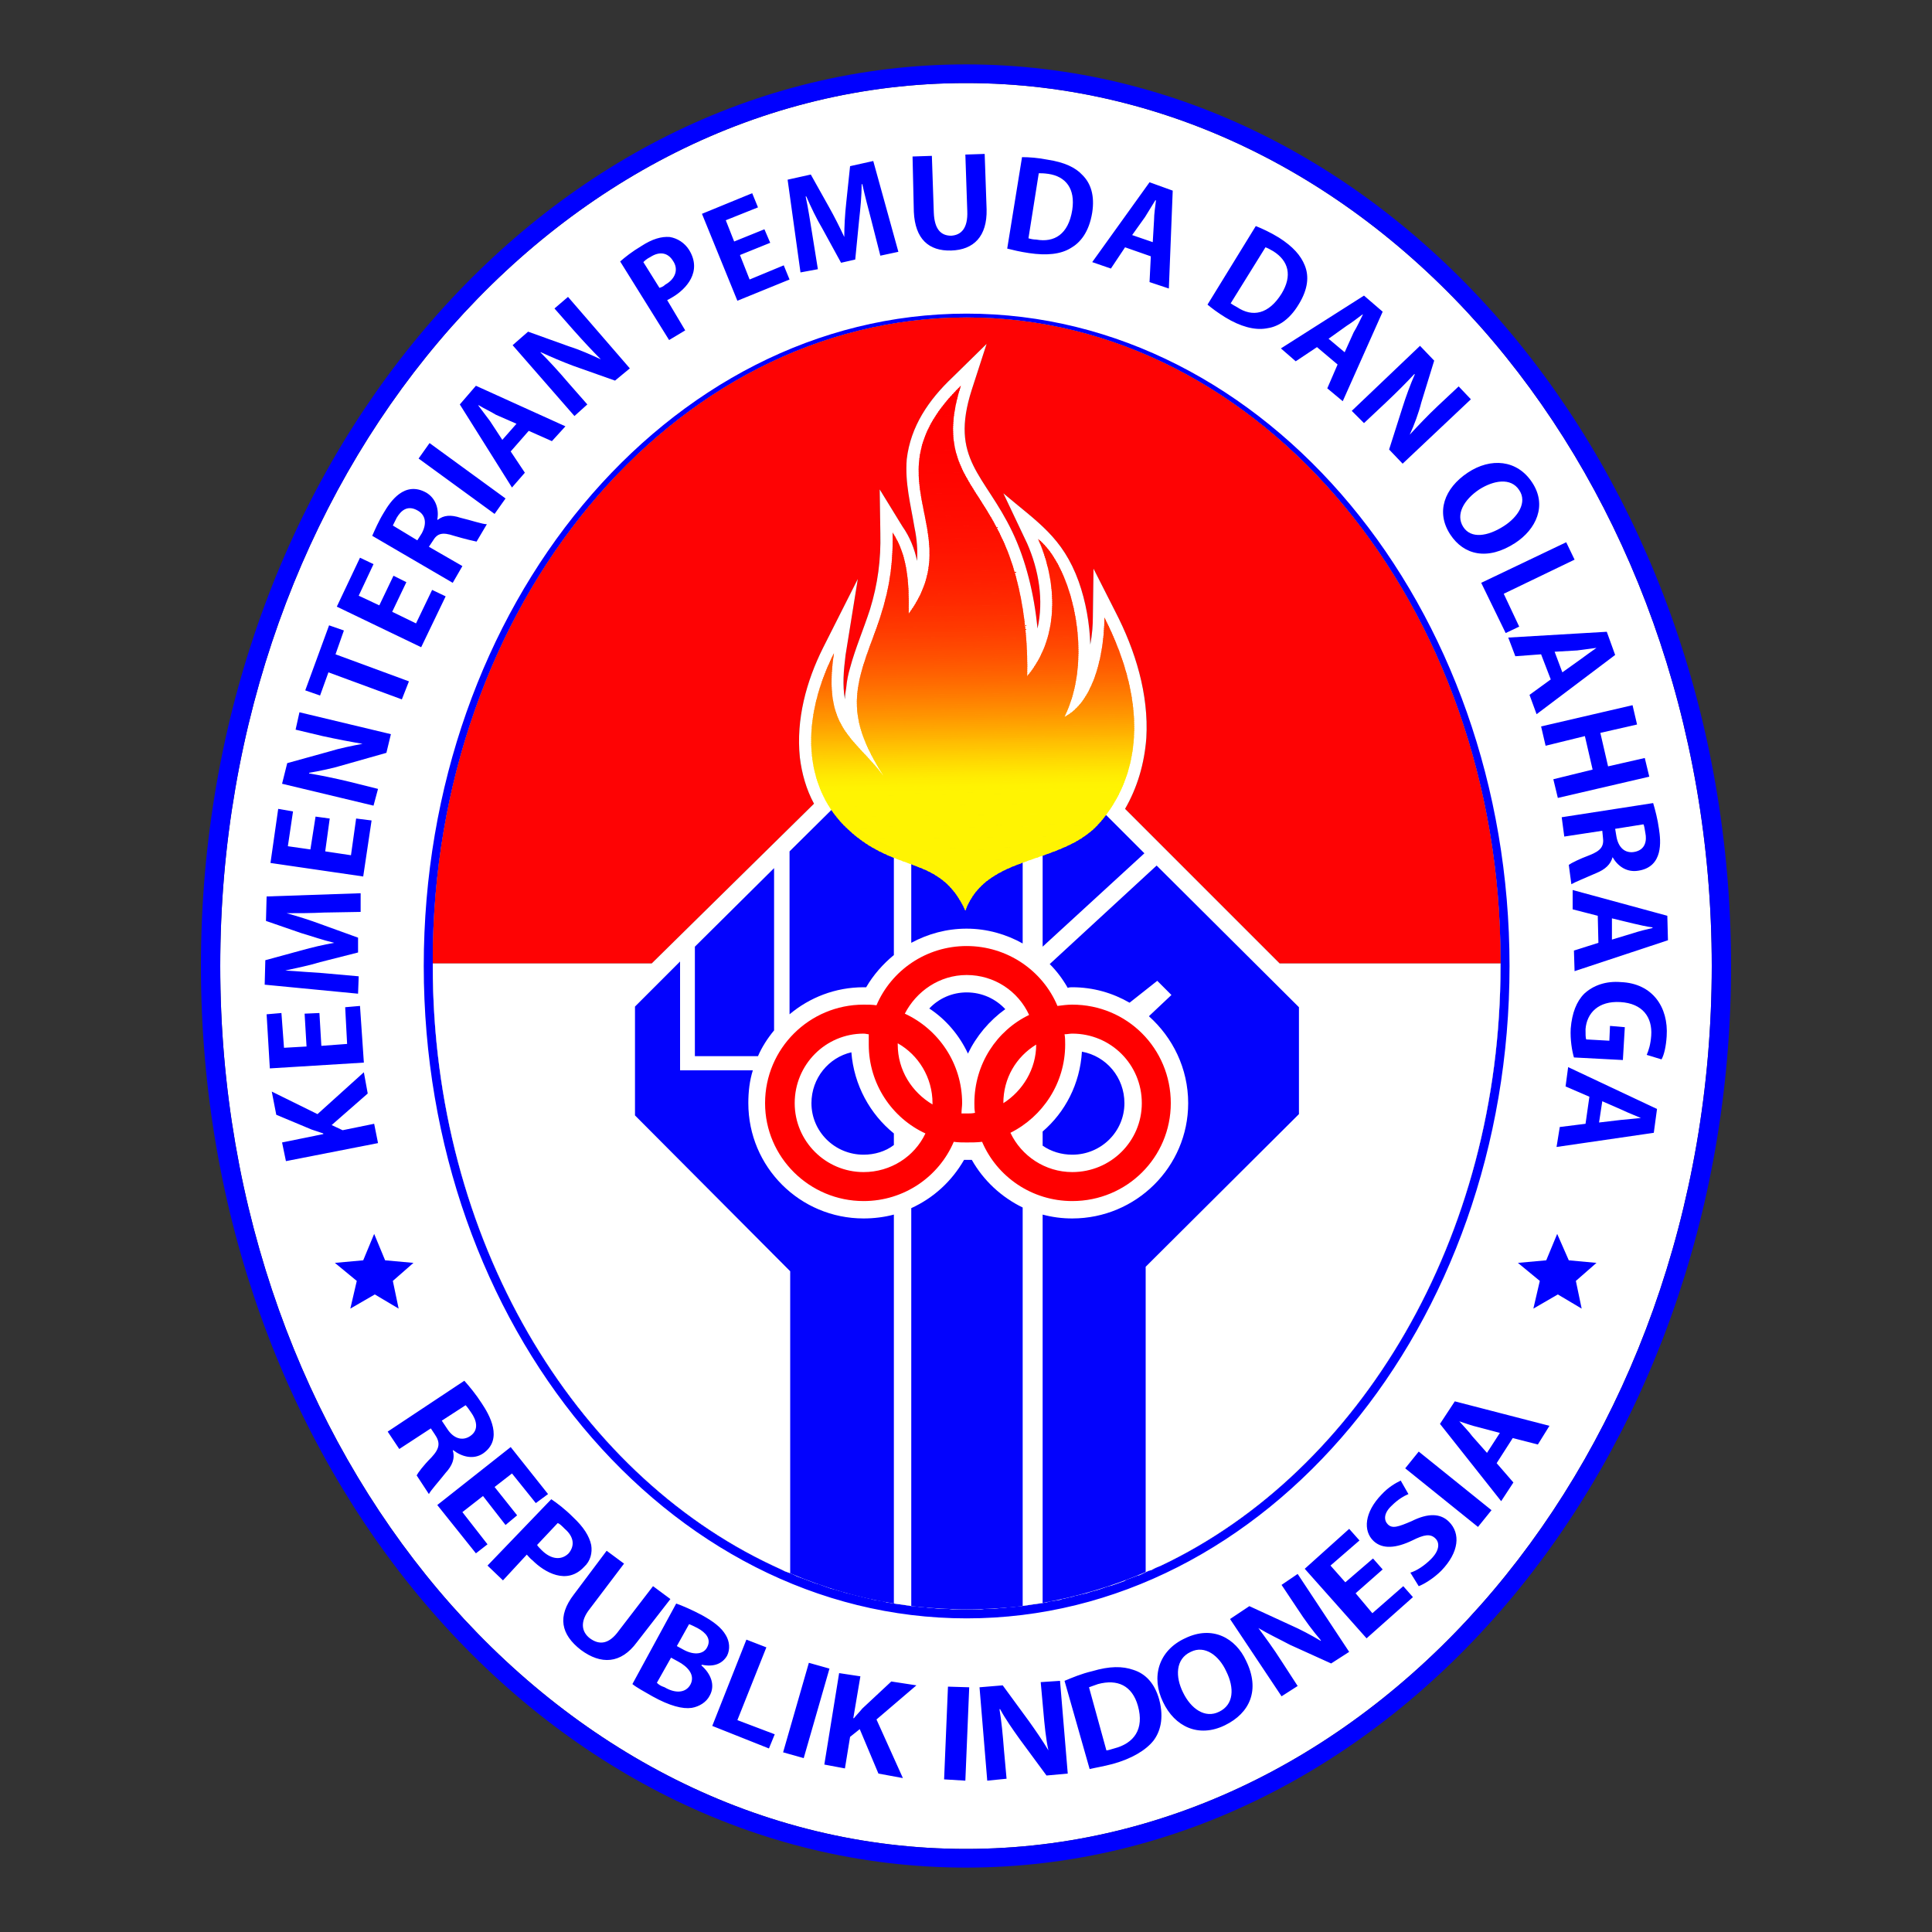 <?xml version="1.0" encoding="UTF-8"?>
<!DOCTYPE svg PUBLIC "-//W3C//DTD SVG 1.1//EN" "http://www.w3.org/Graphics/SVG/1.1/DTD/svg11.dtd">
<!-- Creator: CorelDRAW X7 -->
<svg xmlns="http://www.w3.org/2000/svg" xml:space="preserve" width="3000px" height="3000px" version="1.1" style="shape-rendering:geometricPrecision; text-rendering:geometricPrecision; image-rendering:optimizeQuality; fill-rule:evenodd; clip-rule:evenodd"
viewBox="0 0 3000 3000"
 xmlns:xlink="http://www.w3.org/1999/xlink">
 <rect x="0" y="0" width="3000" height="3000" fill="#333333" stroke="none"/>
 <defs>
  <style type="text/css">
   <![CDATA[
    .fil0 {fill:none}
    .fil2 {fill:blue}
    .fil4 {fill:#0303FD}
    .fil3 {fill:#FE0304}
    .fil141 {fill:red}
    .fil1 {fill:white}
    .fil140 {fill:blue;fill-rule:nonzero}
    .fil5 {fill:red;fill-rule:nonzero}
    .fil6 {fill:red;fill-rule:nonzero}
    .fil7 {fill:#FF0100;fill-rule:nonzero}
    .fil8 {fill:#FF0200;fill-rule:nonzero}
    .fil9 {fill:#FF0300;fill-rule:nonzero}
    .fil10 {fill:#FF0400;fill-rule:nonzero}
    .fil11 {fill:#FF0500;fill-rule:nonzero}
    .fil12 {fill:#FF0600;fill-rule:nonzero}
    .fil13 {fill:#FF0700;fill-rule:nonzero}
    .fil14 {fill:#FF0800;fill-rule:nonzero}
    .fil15 {fill:#FF0900;fill-rule:nonzero}
    .fil16 {fill:#FF0A00;fill-rule:nonzero}
    .fil17 {fill:#FF0B00;fill-rule:nonzero}
    .fil18 {fill:#FF0C00;fill-rule:nonzero}
    .fil19 {fill:#FF0D00;fill-rule:nonzero}
    .fil20 {fill:#FF0E00;fill-rule:nonzero}
    .fil21 {fill:#FF0F00;fill-rule:nonzero}
    .fil22 {fill:#FF1000;fill-rule:nonzero}
    .fil23 {fill:#FF1100;fill-rule:nonzero}
    .fil24 {fill:#FF1200;fill-rule:nonzero}
    .fil25 {fill:#FF1300;fill-rule:nonzero}
    .fil26 {fill:#FF1400;fill-rule:nonzero}
    .fil27 {fill:#FF1500;fill-rule:nonzero}
    .fil28 {fill:#FF1600;fill-rule:nonzero}
    .fil29 {fill:#FF1700;fill-rule:nonzero}
    .fil30 {fill:#FF1800;fill-rule:nonzero}
    .fil31 {fill:#FF1900;fill-rule:nonzero}
    .fil32 {fill:#FF1A00;fill-rule:nonzero}
    .fil33 {fill:#FF1B00;fill-rule:nonzero}
    .fil34 {fill:#FF1C00;fill-rule:nonzero}
    .fil35 {fill:#FF1D00;fill-rule:nonzero}
    .fil36 {fill:#FF1E00;fill-rule:nonzero}
    .fil37 {fill:#FF1F00;fill-rule:nonzero}
    .fil38 {fill:#FF2000;fill-rule:nonzero}
    .fil39 {fill:#FF2100;fill-rule:nonzero}
    .fil40 {fill:#FF2200;fill-rule:nonzero}
    .fil41 {fill:#FF2300;fill-rule:nonzero}
    .fil42 {fill:#FF2400;fill-rule:nonzero}
    .fil43 {fill:#FF2500;fill-rule:nonzero}
    .fil44 {fill:#FF2600;fill-rule:nonzero}
    .fil45 {fill:#FF2700;fill-rule:nonzero}
    .fil46 {fill:#FF2800;fill-rule:nonzero}
    .fil47 {fill:#FF2900;fill-rule:nonzero}
    .fil48 {fill:#FF2A00;fill-rule:nonzero}
    .fil49 {fill:#FF2B00;fill-rule:nonzero}
    .fil50 {fill:#FF2D00;fill-rule:nonzero}
    .fil51 {fill:#FF2E00;fill-rule:nonzero}
    .fil52 {fill:#FF2F00;fill-rule:nonzero}
    .fil53 {fill:#FF3000;fill-rule:nonzero}
    .fil54 {fill:#FF3100;fill-rule:nonzero}
    .fil55 {fill:#FF3300;fill-rule:nonzero}
    .fil56 {fill:#FF3400;fill-rule:nonzero}
    .fil57 {fill:#FF3500;fill-rule:nonzero}
    .fil58 {fill:#FF3700;fill-rule:nonzero}
    .fil59 {fill:#FF3800;fill-rule:nonzero}
    .fil60 {fill:#FF3900;fill-rule:nonzero}
    .fil61 {fill:#FF3B00;fill-rule:nonzero}
    .fil62 {fill:#FF3C00;fill-rule:nonzero}
    .fil63 {fill:#FF3E01;fill-rule:nonzero}
    .fil64 {fill:#FF3F01;fill-rule:nonzero}
    .fil65 {fill:#FF4101;fill-rule:nonzero}
    .fil66 {fill:#FF4301;fill-rule:nonzero}
    .fil67 {fill:#FF4401;fill-rule:nonzero}
    .fil68 {fill:#FF4601;fill-rule:nonzero}
    .fil69 {fill:#FF4701;fill-rule:nonzero}
    .fil70 {fill:#FF4901;fill-rule:nonzero}
    .fil71 {fill:#FF4B01;fill-rule:nonzero}
    .fil72 {fill:#FF4D01;fill-rule:nonzero}
    .fil73 {fill:#FF4E01;fill-rule:nonzero}
    .fil74 {fill:#FF5001;fill-rule:nonzero}
    .fil75 {fill:#FF5201;fill-rule:nonzero}
    .fil76 {fill:#FF5401;fill-rule:nonzero}
    .fil77 {fill:#FF5601;fill-rule:nonzero}
    .fil78 {fill:#FF5801;fill-rule:nonzero}
    .fil79 {fill:#FF5A01;fill-rule:nonzero}
    .fil80 {fill:#FF5C01;fill-rule:nonzero}
    .fil81 {fill:#FF5E01;fill-rule:nonzero}
    .fil82 {fill:#FF6001;fill-rule:nonzero}
    .fil83 {fill:#FF6201;fill-rule:nonzero}
    .fil84 {fill:#FF6401;fill-rule:nonzero}
    .fil85 {fill:#FF6701;fill-rule:nonzero}
    .fil86 {fill:#FF6901;fill-rule:nonzero}
    .fil87 {fill:#FF6B01;fill-rule:nonzero}
    .fil88 {fill:#FF6D01;fill-rule:nonzero}
    .fil89 {fill:#FF7001;fill-rule:nonzero}
    .fil90 {fill:#FF7201;fill-rule:nonzero}
    .fil91 {fill:#FF7501;fill-rule:nonzero}
    .fil92 {fill:#FF7701;fill-rule:nonzero}
    .fil93 {fill:#FF7A01;fill-rule:nonzero}
    .fil94 {fill:#FF7C01;fill-rule:nonzero}
    .fil95 {fill:#FF7F01;fill-rule:nonzero}
    .fil96 {fill:#FF8101;fill-rule:nonzero}
    .fil97 {fill:#FF8401;fill-rule:nonzero}
    .fil98 {fill:#FF8701;fill-rule:nonzero}
    .fil99 {fill:#FF8901;fill-rule:nonzero}
    .fil100 {fill:#FF8C01;fill-rule:nonzero}
    .fil101 {fill:#FF8F01;fill-rule:nonzero}
    .fil102 {fill:#FF9201;fill-rule:nonzero}
    .fil103 {fill:#FF9401;fill-rule:nonzero}
    .fil104 {fill:#FF9701;fill-rule:nonzero}
    .fil105 {fill:#FF9A01;fill-rule:nonzero}
    .fil106 {fill:#FF9D01;fill-rule:nonzero}
    .fil107 {fill:#FFA001;fill-rule:nonzero}
    .fil108 {fill:#FFA301;fill-rule:nonzero}
    .fil109 {fill:#FFA601;fill-rule:nonzero}
    .fil110 {fill:#FFA901;fill-rule:nonzero}
    .fil111 {fill:#FFAC01;fill-rule:nonzero}
    .fil112 {fill:#FFAF01;fill-rule:nonzero}
    .fil113 {fill:#FFB201;fill-rule:nonzero}
    .fil114 {fill:#FFB501;fill-rule:nonzero}
    .fil115 {fill:#FFB902;fill-rule:nonzero}
    .fil116 {fill:#FFBC02;fill-rule:nonzero}
    .fil117 {fill:#FFBF02;fill-rule:nonzero}
    .fil118 {fill:#FFC202;fill-rule:nonzero}
    .fil119 {fill:#FFC502;fill-rule:nonzero}
    .fil120 {fill:#FFC802;fill-rule:nonzero}
    .fil121 {fill:#FFCB02;fill-rule:nonzero}
    .fil122 {fill:#FFCE02;fill-rule:nonzero}
    .fil123 {fill:#FFD102;fill-rule:nonzero}
    .fil124 {fill:#FFD402;fill-rule:nonzero}
    .fil125 {fill:#FFD702;fill-rule:nonzero}
    .fil126 {fill:#FFDA02;fill-rule:nonzero}
    .fil127 {fill:#FFDC02;fill-rule:nonzero}
    .fil128 {fill:#FFDF02;fill-rule:nonzero}
    .fil129 {fill:#FFE202;fill-rule:nonzero}
    .fil130 {fill:#FFE402;fill-rule:nonzero}
    .fil131 {fill:#FFE702;fill-rule:nonzero}
    .fil132 {fill:#FFE902;fill-rule:nonzero}
    .fil133 {fill:#FFEB02;fill-rule:nonzero}
    .fil134 {fill:#FFED02;fill-rule:nonzero}
    .fil135 {fill:#FFEF02;fill-rule:nonzero}
    .fil136 {fill:#FFF002;fill-rule:nonzero}
    .fil137 {fill:#FFF202;fill-rule:nonzero}
    .fil138 {fill:#FFF302;fill-rule:nonzero}
    .fil139 {fill:#FFF402;fill-rule:nonzero}
   ]]>
  </style>
     <clipPath id="id0" style="clip-rule:nonzero">
      <path d="M1492 599c-38,119 22,147 63,235 26,53 42,132 40,216 56,-67 42,-158 17,-213 51,40 88,181 41,276 40,-20 61,-84 62,-154 72,142 52,249 -6,317 -58,69 -177,48 -210,138 -40,-88 -108,-56 -183,-127 -60,-56 -80,-154 -21,-273 -18,118 32,131 77,191 -29,-46 -47,-86 -40,-135 10,-71 57,-123 54,-243 23,34 26,78 25,126 96,-131 -67,-210 81,-354z"/>
     </clipPath>
 </defs>
 <g id="Layer_x0020_1">
  <polygon class="fil0" points="0,0 3000,0 3000,3000 0,3000 "/>
  <g id="_1438465908512">
   <path class="fil1" d="M1500 129c640,0 1158,614 1158,1371 0,757 -518,1371 -1158,1371 -640,0 -1158,-614 -1158,-1371 0,-757 518,-1371 1158,-1371zm830 1367c0,1 0,3 0,4 0,423 -219,785 -527,931 -5,2 -10,4 -15,7l-4 1c-5,2 -10,5 -15,7l-4 1c-5,2 -10,4 -16,6l-3 2c-6,2 -11,4 -17,6l-3 1c-5,1 -11,3 -16,5l-3 1c-6,2 -12,3 -17,5l-3 1c-6,1 -12,3 -18,4l-2 1c-6,1 -12,3 -18,4l-2 1c-6,1 -13,2 -19,3l-2 1c-6,1 -12,2 -19,3l-1 0c-6,1 -13,2 -20,3l-1 0c-6,1 -13,1 -20,2l-1 0c-6,1 -13,1 -20,2l-1 0c-7,0 -13,0 -20,1l-1 0c-7,0 -14,0 -21,0 -7,0 -14,0 -21,0l-1 0c-7,-1 -13,-1 -20,-1l-1 0c-7,-1 -14,-1 -20,-2l-1 0c-7,-1 -13,-1 -20,-2l-1 0c-7,-1 -13,-2 -20,-3l-1 0c-7,-1 -13,-2 -19,-3l-2 -1c-6,-1 -12,-2 -18,-3l-3 -1c-6,-1 -12,-3 -17,-4l-4 -1c-5,-1 -11,-3 -16,-4l-4 -1c-5,-2 -11,-3 -16,-5l-5 -1c-5,-2 -9,-3 -14,-5l-5 -2c-5,-1 -10,-3 -15,-5 -2,-1 -3,-1 -5,-2 -5,-2 -9,-3 -14,-5 -2,-1 -4,-2 -6,-3 -4,-2 -8,-3 -13,-5 -2,-1 -4,-2 -6,-3 -4,-2 -9,-4 -13,-6 -309,-145 -528,-507 -528,-931 0,-1 0,-3 0,-4 0,-1 0,-2 0,-4 0,-551 371,-999 829,-999 458,0 829,448 829,999 0,2 0,3 0,4z"/>
   <path class="fil2" d="M1501 487c465,0 843,454 843,1013 0,559 -378,1013 -843,1013 -465,0 -843,-454 -843,-1013 0,-559 378,-1013 843,-1013zm-1 -387c656,0 1188,627 1188,1400 0,773 -532,1400 -1188,1400 -656,0 -1188,-627 -1188,-1400 0,-773 532,-1400 1188,-1400zm0 29c640,0 1158,614 1158,1371 0,757 -518,1371 -1158,1371 -640,0 -1158,-614 -1158,-1371 0,-757 518,-1371 1158,-1371zm830 1367c0,1 0,3 0,4 0,423 -219,785 -527,931 -5,2 -10,4 -15,7l-4 1c-5,2 -10,5 -15,7l-4 1c-5,2 -10,4 -16,6l-3 2c-6,2 -11,4 -17,6l-3 1c-5,1 -11,3 -16,5l-3 1c-6,2 -12,3 -17,5l-3 1c-6,1 -12,3 -18,4l-2 1c-6,1 -12,3 -18,4l-2 1c-6,1 -13,2 -19,3l-2 1c-6,1 -12,2 -19,3l-1 0c-6,1 -13,2 -20,3l-1 0c-6,1 -13,1 -20,2l-1 0c-6,1 -13,1 -20,2l-1 0c-7,0 -13,0 -20,1l-1 0c-7,0 -14,0 -21,0 -7,0 -14,0 -21,0l-1 0c-7,-1 -13,-1 -20,-1l-1 0c-7,-1 -14,-1 -20,-2l-1 0c-7,-1 -13,-1 -20,-2l-1 0c-7,-1 -13,-2 -20,-3l-1 0c-7,-1 -13,-2 -19,-3l-2 -1c-6,-1 -12,-2 -18,-3l-3 -1c-6,-1 -12,-3 -17,-4l-4 -1c-5,-1 -11,-3 -16,-4l-4 -1c-5,-2 -11,-3 -16,-5l-5 -1c-5,-2 -9,-3 -14,-5l-5 -2c-5,-1 -10,-3 -15,-5 -2,-1 -3,-1 -5,-2 -5,-2 -9,-3 -14,-5 -2,-1 -4,-2 -6,-3 -4,-2 -8,-3 -13,-5 -2,-1 -4,-2 -6,-3 -4,-2 -9,-4 -13,-6 -309,-145 -528,-507 -528,-931 0,-1 0,-3 0,-4 0,-1 0,-2 0,-4 0,-551 371,-999 829,-999 458,0 829,448 829,999 0,2 0,3 0,4z"/>
   <g>
    <path class="fil3" d="M2330 1496c0,-1 0,-2 0,-4 0,-551 -371,-999 -829,-999 -458,0 -829,448 -829,999 0,2 0,3 0,4l340 0 252 -248c-12,-22 -19,-47 -22,-72 -6,-59 10,-118 36,-170l54 -107 -19 118c-3,24 -5,47 -1,69 0,-6 1,-12 2,-18 1,-11 3,-21 6,-31 8,-30 21,-60 31,-91 12,-39 17,-77 16,-118l-1 -68 35 57c12,17 19,35 23,54 1,-16 0,-33 -4,-52 -6,-36 -15,-69 -12,-106 6,-51 34,-92 71,-127l53 -52 -23 71c-35,109 20,131 63,221 21,44 34,97 39,150 10,-44 2,-91 -16,-132l-37 -78c53,45 92,68 117,137 11,31 17,65 18,98 3,-16 4,-31 4,-43l1 -75 34 67c31,60 52,128 48,196 -3,40 -14,77 -33,110l240 240 343 0z"/>
    <path class="fil1" d="M1611 976c10,-44 2,-91 -16,-132l-37 -78c53,45 92,68 117,137 11,31 17,65 18,98 3,-16 4,-31 4,-43l1 -75 34 67c31,60 52,128 48,196 -3,40 -14,77 -33,110l240 240 343 0c0,1 0,3 0,4 0,423 -219,785 -527,931 -5,2 -10,4 -15,7l-4 1c-5,2 -10,5 -15,7l-4 1c-5,2 -10,4 -16,6l-3 2c-6,2 -11,4 -17,6l-3 1c-5,1 -11,3 -16,5l-3 1c-6,2 -12,3 -17,5l-3 1c-6,1 -12,3 -18,4l-2 1c-6,1 -12,3 -18,4l-2 1c-6,1 -13,2 -19,3l-2 1c-6,1 -12,2 -19,3l-1 0c-6,1 -13,2 -20,3l-1 0c-6,1 -13,1 -20,2l-1 0c-6,1 -13,1 -20,2l-1 0c-7,0 -13,0 -20,1l-1 0c-7,0 -14,0 -21,0 -7,0 -14,0 -21,0l-1 0c-7,-1 -13,-1 -20,-1l-1 0c-7,-1 -14,-1 -20,-2l-1 0c-7,-1 -13,-1 -20,-2l-1 0c-7,-1 -13,-2 -20,-3l-1 0c-7,-1 -13,-2 -19,-3l-2 -1c-6,-1 -12,-2 -18,-3l-3 -1c-6,-1 -12,-3 -17,-4l-4 -1c-5,-1 -11,-3 -16,-4l-4 -1c-5,-2 -11,-3 -16,-5l-5 -1c-5,-2 -9,-3 -14,-5l-5 -2c-5,-1 -10,-3 -15,-5 -2,-1 -3,-1 -5,-2 -5,-2 -9,-3 -14,-5 -2,-1 -4,-2 -6,-3 -4,-2 -8,-3 -13,-5 -2,-1 -4,-2 -6,-3 -4,-2 -9,-4 -13,-6 -309,-145 -528,-507 -528,-931 0,-1 0,-3 0,-4l340 0 252 -248c-12,-22 -19,-47 -22,-72 -6,-59 10,-118 36,-170l54 -107 -19 118c-3,24 -5,47 -1,69 0,-6 1,-12 2,-18 1,-11 3,-21 6,-31 8,-30 21,-60 31,-91 12,-39 17,-77 16,-118l-1 -68 35 57c12,17 19,35 23,54 1,-16 0,-33 -4,-52 -6,-36 -15,-69 -12,-106 6,-51 34,-92 71,-127l53 -52 -23 71c-35,109 20,131 63,221 21,44 34,97 39,150z"/>
   </g>
   <path class="fil4" d="M1619 1263l0 207 158 -145 -62 -62 -96 0zm-116 373c13,-27 33,-51 58,-69 -15,-16 -36,-26 -60,-26 -22,0 -43,9 -58,25 26,17 47,42 60,70zm-447 26l0 -169 -70 70 0 169 241 242 0 469c52,22 105,38 161,47l0 -604c-15,4 -31,6 -47,6 -99,0 -179,-80 -179,-179 0,-18 2,-35 7,-51l-113 0zm332 116l0 -18c-37,-30 -62,-75 -66,-126 -35,8 -62,40 -62,79 0,44 36,80 81,80 17,0 34,-5 47,-15zm0 -295l0 -256 -66 0 -96 95 0 253c31,-26 71,-42 115,-42 1,0 3,0 4,0 11,-19 26,-36 43,-50zm-309 157l98 0c6,-14 15,-28 25,-40l0 -252 -123 122 0 170zm509 854l0 -619c-33,-16 -61,-42 -79,-74 -2,0 -5,0 -8,0 -1,0 -3,0 -4,0 -19,33 -47,59 -82,75l0 618c28,3 57,5 86,5 30,0 59,-2 87,-5zm0 -1029l0 -235 -173 0 0 234c26,-14 55,-22 86,-22 32,0 62,9 87,23zm31 1024c55,-10 109,-26 160,-48l0 -474 238 -237 0 -166 -221 -220 -166 153c11,11 20,23 28,37 2,-1 5,-1 7,-1 33,0 63,9 89,24l0 0 43 -34 22 22 -35 33c37,33 61,81 61,135 0,99 -81,179 -180,179 -16,0 -31,-2 -46,-6l0 603zm0 -732l0 22c13,9 29,14 46,14 45,0 81,-36 81,-80 0,-40 -28,-73 -66,-80 -3,50 -26,94 -61,124z"/>
   <g>
    <g style="clip-path:url(#id0)">
     <polygon class="fil5" points="1780,595 1780,594 1228,601 1228,603 "/>
     <polygon id="1" class="fil6" points="1780,592 1780,597 1228,605 1228,600 "/>
     <polygon id="2" class="fil5" points="1780,595 1780,600 1228,608 1228,603 "/>
     <polygon id="3" class="fil5" points="1780,598 1780,603 1228,611 1228,606 "/>
     <polygon id="4" class="fil5" points="1780,601 1780,606 1228,614 1228,609 "/>
     <polygon id="5" class="fil5" points="1780,605 1780,609 1228,617 1228,613 "/>
     <polygon id="6" class="fil5" points="1780,608 1780,613 1229,620 1228,616 "/>
     <polygon id="7" class="fil5" points="1780,611 1781,616 1229,624 1228,619 "/>
     <polygon id="8" class="fil5" points="1780,614 1781,619 1229,627 1229,622 "/>
     <polygon id="9" class="fil5" points="1781,617 1781,622 1229,630 1229,625 "/>
     <polygon id="10" class="fil5" points="1781,621 1781,625 1229,633 1229,628 "/>
     <polygon id="11" class="fil5" points="1781,624 1781,629 1229,636 1229,632 "/>
     <polygon id="12" class="fil5" points="1781,627 1781,632 1229,640 1229,635 "/>
     <polygon id="13" class="fil5" points="1781,630 1781,635 1229,643 1229,638 "/>
     <polygon id="14" class="fil5" points="1781,633 1781,638 1229,646 1229,641 "/>
     <polygon id="15" class="fil5" points="1781,637 1781,641 1229,649 1229,644 "/>
     <polygon id="16" class="fil5" points="1781,640 1781,644 1229,652 1229,648 "/>
     <polygon id="17" class="fil7" points="1781,643 1781,648 1229,656 1229,651 "/>
     <polygon id="18" class="fil7" points="1781,646 1781,651 1229,659 1229,654 "/>
     <polygon id="19" class="fil7" points="1781,649 1781,654 1229,662 1229,657 "/>
     <polygon id="20" class="fil7" points="1781,652 1781,657 1229,665 1229,660 "/>
     <polygon id="21" class="fil7" points="1781,656 1781,660 1229,668 1229,663 "/>
     <polygon id="22" class="fil7" points="1781,659 1781,664 1229,671 1229,667 "/>
     <polygon id="23" class="fil7" points="1781,662 1781,667 1229,675 1229,670 "/>
     <polygon id="24" class="fil7" points="1781,665 1781,670 1229,678 1229,673 "/>
     <polygon id="25" class="fil7" points="1781,668 1781,673 1229,681 1229,676 "/>
     <polygon id="26" class="fil7" points="1781,672 1781,676 1229,684 1229,679 "/>
     <polygon id="27" class="fil7" points="1781,675 1781,680 1229,687 1229,683 "/>
     <polygon id="28" class="fil8" points="1781,678 1781,683 1230,691 1229,686 "/>
     <polygon id="29" class="fil8" points="1781,681 1782,686 1230,694 1229,689 "/>
     <polygon id="30" class="fil8" points="1781,684 1782,689 1230,697 1230,692 "/>
     <polygon id="31" class="fil8" points="1782,687 1782,692 1230,700 1230,695 "/>
     <polygon id="32" class="fil8" points="1782,691 1782,695 1230,703 1230,699 "/>
     <polygon id="33" class="fil8" points="1782,694 1782,699 1230,706 1230,702 "/>
     <polygon id="34" class="fil8" points="1782,697 1782,702 1230,710 1230,705 "/>
     <polygon id="35" class="fil9" points="1782,700 1782,705 1230,713 1230,708 "/>
     <polygon id="36" class="fil9" points="1782,703 1782,708 1230,716 1230,711 "/>
     <polygon id="37" class="fil9" points="1782,707 1782,711 1230,719 1230,714 "/>
     <polygon id="38" class="fil9" points="1782,710 1782,715 1230,722 1230,718 "/>
     <polygon id="39" class="fil9" points="1782,713 1782,718 1230,726 1230,721 "/>
     <polygon id="40" class="fil10" points="1782,716 1782,721 1230,729 1230,724 "/>
     <polygon id="41" class="fil10" points="1782,719 1782,724 1230,732 1230,727 "/>
     <polygon id="42" class="fil10" points="1782,723 1782,727 1230,735 1230,730 "/>
     <polygon id="43" class="fil10" points="1782,726 1782,730 1230,738 1230,734 "/>
     <polygon id="44" class="fil10" points="1782,729 1782,734 1230,742 1230,737 "/>
     <polygon id="45" class="fil11" points="1782,732 1782,737 1230,745 1230,740 "/>
     <polygon id="46" class="fil11" points="1782,735 1782,740 1230,748 1230,743 "/>
     <polygon id="47" class="fil11" points="1782,738 1782,743 1230,751 1230,746 "/>
     <polygon id="48" class="fil11" points="1782,742 1782,746 1230,754 1230,749 "/>
     <polygon id="49" class="fil12" points="1782,745 1782,750 1230,757 1230,753 "/>
     <polygon id="50" class="fil12" points="1782,748 1782,753 1230,761 1230,756 "/>
     <polygon id="51" class="fil12" points="1782,751 1783,756 1231,764 1230,759 "/>
     <polygon id="52" class="fil13" points="1782,754 1783,759 1231,767 1231,762 "/>
     <polygon id="53" class="fil13" points="1783,758 1783,762 1231,770 1231,765 "/>
     <polygon id="54" class="fil13" points="1783,761 1783,766 1231,773 1231,769 "/>
     <polygon id="55" class="fil14" points="1783,764 1783,769 1231,777 1231,772 "/>
     <polygon id="56" class="fil14" points="1783,767 1783,772 1231,780 1231,775 "/>
     <polygon id="57" class="fil14" points="1783,770 1783,775 1231,783 1231,778 "/>
     <polygon id="58" class="fil15" points="1783,773 1783,778 1231,786 1231,781 "/>
     <polygon id="59" class="fil15" points="1783,777 1783,781 1231,789 1231,784 "/>
     <polygon id="60" class="fil15" points="1783,780 1783,785 1231,792 1231,788 "/>
     <polygon id="61" class="fil16" points="1783,783 1783,788 1231,796 1231,791 "/>
     <polygon id="62" class="fil16" points="1783,786 1783,791 1231,799 1231,794 "/>
     <polygon id="63" class="fil17" points="1783,789 1783,794 1231,802 1231,797 "/>
     <polygon id="64" class="fil17" points="1783,793 1783,797 1231,805 1231,800 "/>
     <polygon id="65" class="fil17" points="1783,796 1783,801 1231,808 1231,804 "/>
     <polygon id="66" class="fil18" points="1783,799 1783,804 1231,812 1231,807 "/>
     <polygon id="67" class="fil18" points="1783,802 1783,807 1231,815 1231,810 "/>
     <polygon id="68" class="fil19" points="1783,805 1783,810 1231,818 1231,813 "/>
     <polygon id="69" class="fil19" points="1783,809 1783,813 1231,821 1231,816 "/>
     <polygon id="70" class="fil20" points="1783,812 1783,816 1231,824 1231,820 "/>
     <polygon id="71" class="fil20" points="1783,815 1783,820 1231,827 1231,823 "/>
     <polygon id="72" class="fil21" points="1783,818 1783,823 1231,831 1231,826 "/>
     <polygon id="73" class="fil21" points="1783,821 1784,826 1232,834 1231,829 "/>
     <polygon id="74" class="fil22" points="1783,824 1784,829 1232,837 1232,832 "/>
     <polygon id="75" class="fil22" points="1784,828 1784,832 1232,840 1232,835 "/>
     <polygon id="76" class="fil23" points="1784,831 1784,836 1232,843 1232,839 "/>
     <polygon id="77" class="fil23" points="1784,834 1784,839 1232,847 1232,842 "/>
     <polygon id="78" class="fil24" points="1784,837 1784,842 1232,850 1232,845 "/>
     <polygon id="79" class="fil25" points="1784,840 1784,845 1232,853 1232,848 "/>
     <polygon id="80" class="fil25" points="1784,844 1784,848 1232,856 1232,851 "/>
     <polygon id="81" class="fil26" points="1784,847 1784,852 1232,859 1232,855 "/>
     <polygon id="82" class="fil26" points="1784,850 1784,855 1232,863 1232,858 "/>
     <polygon id="83" class="fil27" points="1784,853 1784,858 1232,866 1232,861 "/>
     <polygon id="84" class="fil28" points="1784,856 1784,861 1232,869 1232,864 "/>
     <polygon id="85" class="fil29" points="1784,859 1784,864 1232,872 1232,867 "/>
     <polygon id="86" class="fil29" points="1784,863 1784,867 1232,875 1232,870 "/>
     <polygon id="87" class="fil30" points="1784,866 1784,871 1232,878 1232,874 "/>
     <polygon id="88" class="fil31" points="1784,869 1784,874 1232,882 1232,877 "/>
     <polygon id="89" class="fil31" points="1784,872 1784,877 1232,885 1232,880 "/>
     <polygon id="90" class="fil32" points="1784,875 1784,880 1232,888 1232,883 "/>
     <polygon id="91" class="fil33" points="1784,879 1784,883 1232,891 1232,886 "/>
     <polygon id="92" class="fil34" points="1784,882 1784,887 1232,894 1232,890 "/>
     <polygon id="93" class="fil35" points="1784,885 1784,890 1232,898 1232,893 "/>
     <polygon id="94" class="fil36" points="1784,888 1784,893 1232,901 1232,896 "/>
     <polygon id="95" class="fil36" points="1784,891 1784,896 1233,904 1232,899 "/>
     <polygon id="96" class="fil37" points="1784,894 1785,899 1233,907 1233,902 "/>
     <polygon id="97" class="fil38" points="1785,898 1785,902 1233,910 1233,906 "/>
     <polygon id="98" class="fil39" points="1785,901 1785,906 1233,913 1233,909 "/>
     <polygon id="99" class="fil40" points="1785,904 1785,909 1233,917 1233,912 "/>
     <polygon id="100" class="fil41" points="1785,907 1785,912 1233,920 1233,915 "/>
     <polygon id="101" class="fil42" points="1785,910 1785,915 1233,923 1233,918 "/>
     <polygon id="102" class="fil43" points="1785,914 1785,918 1233,926 1233,921 "/>
     <polygon id="103" class="fil44" points="1785,917 1785,922 1233,929 1233,925 "/>
     <polygon id="104" class="fil45" points="1785,920 1785,925 1233,933 1233,928 "/>
     <polygon id="105" class="fil46" points="1785,923 1785,928 1233,936 1233,931 "/>
     <polygon id="106" class="fil47" points="1785,926 1785,931 1233,939 1233,934 "/>
     <polygon id="107" class="fil48" points="1785,930 1785,934 1233,942 1233,937 "/>
     <polygon id="108" class="fil49" points="1785,933 1785,937 1233,945 1233,941 "/>
     <polygon id="109" class="fil50" points="1785,936 1785,941 1233,949 1233,944 "/>
     <polygon id="110" class="fil51" points="1785,939 1785,944 1233,952 1233,947 "/>
     <polygon id="111" class="fil52" points="1785,942 1785,947 1233,955 1233,950 "/>
     <polygon id="112" class="fil53" points="1785,945 1785,950 1233,958 1233,953 "/>
     <polygon id="113" class="fil54" points="1785,949 1785,953 1233,961 1233,956 "/>
     <polygon id="114" class="fil55" points="1785,952 1785,957 1233,964 1233,960 "/>
     <polygon id="115" class="fil56" points="1785,955 1785,960 1233,968 1233,963 "/>
     <polygon id="116" class="fil57" points="1785,958 1785,963 1233,971 1233,966 "/>
     <polygon id="117" class="fil58" points="1785,961 1785,966 1234,974 1233,969 "/>
     <polygon id="118" class="fil59" points="1785,965 1786,969 1234,977 1234,972 "/>
     <polygon id="119" class="fil60" points="1786,968 1786,973 1234,980 1234,976 "/>
     <polygon id="120" class="fil61" points="1786,971 1786,976 1234,984 1234,979 "/>
     <polygon id="121" class="fil62" points="1786,974 1786,979 1234,987 1234,982 "/>
     <polygon id="122" class="fil63" points="1786,977 1786,982 1234,990 1234,985 "/>
     <polygon id="123" class="fil64" points="1786,980 1786,985 1234,993 1234,988 "/>
     <polygon id="124" class="fil65" points="1786,984 1786,988 1234,996 1234,992 "/>
     <polygon id="125" class="fil66" points="1786,987 1786,992 1234,999 1234,995 "/>
     <polygon id="126" class="fil67" points="1786,990 1786,995 1234,1003 1234,998 "/>
     <polygon id="127" class="fil68" points="1786,993 1786,998 1234,1006 1234,1001 "/>
     <polygon id="128" class="fil69" points="1786,996 1786,1001 1234,1009 1234,1004 "/>
     <polygon id="129" class="fil70" points="1786,1000 1786,1004 1234,1012 1234,1007 "/>
     <polygon id="130" class="fil71" points="1786,1003 1786,1008 1234,1015 1234,1011 "/>
     <polygon id="131" class="fil72" points="1786,1006 1786,1011 1234,1019 1234,1014 "/>
     <polygon id="132" class="fil73" points="1786,1009 1786,1014 1234,1022 1234,1017 "/>
     <polygon id="133" class="fil74" points="1786,1012 1786,1017 1234,1025 1234,1020 "/>
     <polygon id="134" class="fil75" points="1786,1016 1786,1020 1234,1028 1234,1023 "/>
     <polygon id="135" class="fil76" points="1786,1019 1786,1023 1234,1031 1234,1027 "/>
     <polygon id="136" class="fil77" points="1786,1022 1786,1027 1234,1035 1234,1030 "/>
     <polygon id="137" class="fil78" points="1786,1025 1786,1030 1234,1038 1234,1033 "/>
     <polygon id="138" class="fil79" points="1786,1028 1786,1033 1234,1041 1234,1036 "/>
     <polygon id="139" class="fil80" points="1786,1031 1786,1036 1235,1044 1234,1039 "/>
     <polygon id="140" class="fil81" points="1786,1035 1787,1039 1235,1047 1235,1042 "/>
     <polygon id="141" class="fil82" points="1787,1038 1787,1043 1235,1050 1235,1046 "/>
     <polygon id="142" class="fil83" points="1787,1041 1787,1046 1235,1054 1235,1049 "/>
     <polygon id="143" class="fil84" points="1787,1044 1787,1049 1235,1057 1235,1052 "/>
     <polygon id="144" class="fil85" points="1787,1047 1787,1052 1235,1060 1235,1055 "/>
     <polygon id="145" class="fil86" points="1787,1051 1787,1055 1235,1063 1235,1058 "/>
     <polygon id="146" class="fil87" points="1787,1054 1787,1059 1235,1066 1235,1062 "/>
     <polygon id="147" class="fil88" points="1787,1057 1787,1062 1235,1070 1235,1065 "/>
     <polygon id="148" class="fil89" points="1787,1060 1787,1065 1235,1073 1235,1068 "/>
     <polygon id="149" class="fil90" points="1787,1063 1787,1068 1235,1076 1235,1071 "/>
     <polygon id="150" class="fil91" points="1787,1066 1787,1071 1235,1079 1235,1074 "/>
     <polygon id="151" class="fil92" points="1787,1070 1787,1074 1235,1082 1235,1077 "/>
     <polygon id="152" class="fil93" points="1787,1073 1787,1078 1235,1085 1235,1081 "/>
     <polygon id="153" class="fil94" points="1787,1076 1787,1081 1235,1089 1235,1084 "/>
     <polygon id="154" class="fil95" points="1787,1079 1787,1084 1235,1092 1235,1087 "/>
     <polygon id="155" class="fil96" points="1787,1082 1787,1087 1235,1095 1235,1090 "/>
     <polygon id="156" class="fil97" points="1787,1086 1787,1090 1235,1098 1235,1093 "/>
     <polygon id="157" class="fil98" points="1787,1089 1787,1094 1235,1101 1235,1097 "/>
     <polygon id="158" class="fil99" points="1787,1092 1787,1097 1235,1105 1235,1100 "/>
     <polygon id="159" class="fil100" points="1787,1095 1787,1100 1235,1108 1235,1103 "/>
     <polygon id="160" class="fil101" points="1787,1098 1787,1103 1235,1111 1235,1106 "/>
     <polygon id="161" class="fil102" points="1787,1102 1787,1106 1236,1114 1235,1109 "/>
     <polygon id="162" class="fil103" points="1787,1105 1788,1109 1236,1117 1235,1113 "/>
     <polygon id="163" class="fil104" points="1788,1108 1788,1113 1236,1120 1236,1116 "/>
     <polygon id="164" class="fil105" points="1788,1111 1788,1116 1236,1124 1236,1119 "/>
     <polygon id="165" class="fil106" points="1788,1114 1788,1119 1236,1127 1236,1122 "/>
     <polygon id="166" class="fil107" points="1788,1117 1788,1122 1236,1130 1236,1125 "/>
     <polygon id="167" class="fil108" points="1788,1121 1788,1125 1236,1133 1236,1128 "/>
     <polygon id="168" class="fil109" points="1788,1124 1788,1129 1236,1136 1236,1132 "/>
     <polygon id="169" class="fil110" points="1788,1127 1788,1132 1236,1140 1236,1135 "/>
     <polygon id="170" class="fil111" points="1788,1130 1788,1135 1236,1143 1236,1138 "/>
     <polygon id="171" class="fil112" points="1788,1133 1788,1138 1236,1146 1236,1141 "/>
     <polygon id="172" class="fil113" points="1788,1137 1788,1141 1236,1149 1236,1144 "/>
     <polygon id="173" class="fil114" points="1788,1140 1788,1145 1236,1152 1236,1148 "/>
     <polygon id="174" class="fil115" points="1788,1143 1788,1148 1236,1156 1236,1151 "/>
     <polygon id="175" class="fil116" points="1788,1146 1788,1151 1236,1159 1236,1154 "/>
     <polygon id="176" class="fil117" points="1788,1149 1788,1154 1236,1162 1236,1157 "/>
     <polygon id="177" class="fil118" points="1788,1152 1788,1157 1236,1165 1236,1160 "/>
     <polygon id="178" class="fil119" points="1788,1156 1788,1160 1236,1168 1236,1163 "/>
     <polygon id="179" class="fil120" points="1788,1159 1788,1164 1236,1171 1236,1167 "/>
     <polygon id="180" class="fil121" points="1788,1162 1788,1167 1236,1175 1236,1170 "/>
     <polygon id="181" class="fil122" points="1788,1165 1788,1170 1236,1178 1236,1173 "/>
     <polygon id="182" class="fil123" points="1788,1168 1788,1173 1236,1181 1236,1176 "/>
     <polygon id="183" class="fil124" points="1788,1172 1788,1176 1237,1184 1236,1179 "/>
     <polygon id="184" class="fil125" points="1788,1175 1789,1180 1237,1187 1236,1183 "/>
     <polygon id="185" class="fil126" points="1788,1178 1789,1183 1237,1191 1237,1186 "/>
     <polygon id="186" class="fil127" points="1789,1181 1789,1186 1237,1194 1237,1189 "/>
     <polygon id="187" class="fil128" points="1789,1184 1789,1189 1237,1197 1237,1192 "/>
     <polygon id="188" class="fil129" points="1789,1188 1789,1192 1237,1200 1237,1195 "/>
     <polygon id="189" class="fil130" points="1789,1191 1789,1195 1237,1203 1237,1199 "/>
     <polygon id="190" class="fil131" points="1789,1194 1789,1199 1237,1206 1237,1202 "/>
     <polygon id="191" class="fil132" points="1789,1197 1789,1202 1237,1210 1237,1205 "/>
     <polygon id="192" class="fil133" points="1789,1200 1789,1205 1237,1213 1237,1208 "/>
     <polygon id="193" class="fil134" points="1789,1203 1789,1208 1237,1216 1237,1211 "/>
     <polygon id="194" class="fil135" points="1789,1207 1789,1211 1237,1219 1237,1214 "/>
     <polygon id="195" class="fil136" points="1789,1210 1789,1215 1237,1222 1237,1218 "/>
     <polygon id="196" class="fil137" points="1789,1213 1789,1218 1237,1226 1237,1221 "/>
     <polygon id="197" class="fil138" points="1789,1216 1789,1221 1237,1229 1237,1224 "/>
     <polygon id="198" class="fil138" points="1789,1219 1789,1224 1237,1232 1237,1227 "/>
     <polygon id="199" class="fil139" points="1789,1223 1789,1227 1237,1235 1237,1230 "/>
     <polygon id="200" class="fil139" points="1789,1226 1789,1230 1237,1238 1237,1234 "/>
     <polygon id="201" class="fil139" points="1789,1229 1789,1234 1237,1242 1237,1237 "/>
     <polygon id="202" class="fil139" points="1789,1232 1789,1237 1237,1245 1237,1240 "/>
     <polygon id="203" class="fil139" points="1789,1235 1789,1240 1237,1248 1237,1243 "/>
     <polygon id="204" class="fil139" points="1789,1238 1789,1243 1237,1251 1237,1246 "/>
     <polygon id="205" class="fil139" points="1789,1242 1789,1246 1238,1254 1237,1249 "/>
     <polygon id="206" class="fil139" points="1789,1245 1790,1250 1238,1257 1237,1253 "/>
     <polygon id="207" class="fil139" points="1789,1248 1790,1253 1238,1261 1238,1256 "/>
     <polygon id="208" class="fil139" points="1790,1251 1790,1256 1238,1264 1238,1259 "/>
     <polygon id="209" class="fil139" points="1790,1254 1790,1259 1238,1267 1238,1262 "/>
     <polygon id="210" class="fil139" points="1790,1258 1790,1262 1238,1270 1238,1265 "/>
     <polygon id="211" class="fil139" points="1790,1261 1790,1266 1238,1273 1238,1269 "/>
     <polygon id="212" class="fil139" points="1790,1264 1790,1269 1238,1277 1238,1272 "/>
     <polygon id="213" class="fil139" points="1790,1267 1790,1272 1238,1280 1238,1275 "/>
     <polygon id="214" class="fil139" points="1790,1270 1790,1275 1238,1283 1238,1278 "/>
     <polygon id="215" class="fil139" points="1790,1273 1790,1278 1238,1286 1238,1281 "/>
     <polygon id="216" class="fil139" points="1790,1277 1790,1281 1238,1289 1238,1285 "/>
     <polygon id="217" class="fil139" points="1790,1280 1790,1285 1238,1292 1238,1288 "/>
     <polygon id="218" class="fil139" points="1790,1283 1790,1288 1238,1296 1238,1291 "/>
     <polygon id="219" class="fil139" points="1790,1286 1790,1291 1238,1299 1238,1294 "/>
     <polygon id="220" class="fil139" points="1790,1289 1790,1294 1238,1302 1238,1297 "/>
     <polygon id="221" class="fil139" points="1790,1293 1790,1297 1238,1305 1238,1300 "/>
     <polygon id="222" class="fil139" points="1790,1296 1790,1301 1238,1308 1238,1304 "/>
     <polygon id="223" class="fil139" points="1790,1299 1790,1304 1238,1312 1238,1307 "/>
     <polygon id="224" class="fil139" points="1790,1302 1790,1307 1238,1315 1238,1310 "/>
     <polygon id="225" class="fil139" points="1790,1305 1790,1310 1238,1318 1238,1313 "/>
     <polygon id="226" class="fil139" points="1790,1309 1790,1313 1238,1321 1238,1316 "/>
     <polygon id="227" class="fil139" points="1790,1312 1790,1316 1239,1324 1238,1320 "/>
     <polygon id="228" class="fil139" points="1790,1315 1791,1320 1239,1328 1238,1323 "/>
     <polygon id="229" class="fil139" points="1790,1318 1791,1323 1239,1331 1239,1326 "/>
     <polygon id="230" class="fil139" points="1791,1321 1791,1326 1239,1334 1239,1329 "/>
     <polygon id="231" class="fil139" points="1791,1324 1791,1329 1239,1337 1239,1332 "/>
     <polygon id="232" class="fil139" points="1791,1328 1791,1332 1239,1340 1239,1335 "/>
     <polygon id="233" class="fil139" points="1791,1331 1791,1336 1239,1343 1239,1339 "/>
     <polygon id="234" class="fil139" points="1791,1334 1791,1339 1239,1347 1239,1342 "/>
     <polygon id="235" class="fil139" points="1791,1337 1791,1342 1239,1350 1239,1345 "/>
     <polygon id="236" class="fil139" points="1791,1340 1791,1345 1239,1353 1239,1348 "/>
     <polygon id="237" class="fil139" points="1791,1344 1791,1348 1239,1356 1239,1351 "/>
     <polygon id="238" class="fil139" points="1791,1347 1791,1352 1239,1359 1239,1355 "/>
     <polygon id="239" class="fil139" points="1791,1350 1791,1355 1239,1363 1239,1358 "/>
     <polygon id="240" class="fil139" points="1791,1353 1791,1358 1239,1366 1239,1361 "/>
     <polygon id="241" class="fil139" points="1791,1356 1791,1361 1239,1369 1239,1364 "/>
     <polygon id="242" class="fil139" points="1791,1359 1791,1364 1239,1372 1239,1367 "/>
     <polygon id="243" class="fil139" points="1791,1363 1791,1367 1239,1375 1239,1370 "/>
     <polygon id="244" class="fil139" points="1791,1366 1791,1371 1239,1378 1239,1374 "/>
     <polygon id="245" class="fil139" points="1791,1369 1791,1374 1239,1382 1239,1377 "/>
     <polygon id="246" class="fil139" points="1791,1372 1791,1377 1239,1385 1239,1380 "/>
     <polygon id="247" class="fil139" points="1791,1375 1791,1380 1239,1388 1239,1383 "/>
     <polygon id="248" class="fil139" points="1791,1379 1791,1383 1239,1391 1239,1386 "/>
     <polygon id="249" class="fil139" points="1791,1382 1791,1387 1239,1394 1239,1390 "/>
     <polygon id="250" class="fil139" points="1791,1385 1792,1390 1240,1398 1239,1393 "/>
     <polygon id="251" class="fil139" points="1791,1388 1792,1393 1240,1401 1240,1396 "/>
     <polygon id="252" class="fil139" points="1792,1391 1792,1396 1240,1404 1240,1399 "/>
     <polygon id="253" class="fil139" points="1792,1395 1792,1399 1240,1407 1240,1402 "/>
     <polygon id="254" class="fil139" points="1792,1398 1792,1402 1240,1410 1240,1406 "/>
     <polygon id="255" class="fil139" points="1792,1401 1792,1406 1240,1413 1240,1409 "/>
     <polygon id="256" class="fil139" points="1792,1404 1792,1409 1240,1417 1240,1412 "/>
     <polygon id="257" class="fil139" points="1792,1407 1792,1410 1240,1418 1240,1415 "/>
    </g>
   </g>
   <path class="fil140" d="M704 2252c13,10 31,15 46,5 32,-22 10,-60 -2,-78 -9,-14 -19,-26 -27,-35l-119 79 18 27 49 -32 6 9c9,13 8,22 -5,36 -13,13 -21,24 -23,28l19 29c3,-6 15,-19 26,-33 10,-11 15,-22 11,-35l1 0zm-18 -46l37 -24c2,2 5,6 9,12 7,10 13,26 -2,36 -12,8 -26,4 -36,-12l-8 -12zm71 192l-39 -50 32 -25 35 45 18 -15 -35 -44 27 -21 37 46 19 -14 -58 -73 -114 90 60 75 18 -14zm0 33l24 23 37 -40c3,3 5,6 9,9 18,18 53,39 80,10 10,-9 13,-22 11,-34 -3,-14 -12,-28 -28,-43 -13,-13 -25,-22 -34,-28l-99 103zm109 -66c3,1 6,4 11,9 14,12 16,26 6,38 -11,11 -27,10 -42,-5 -3,-3 -6,-6 -7,-8l32 -34zm175 118l-27 -20 -53 69c-15,21 -30,23 -45,12 -13,-10 -16,-26 0,-46l53 -70 -27 -20 -51 68c-26,34 -20,62 11,86 31,23 62,22 87,-12l52 -67zm49 102c19,4 32,-2 39,-14 5,-10 4,-22 -2,-32 -7,-12 -19,-21 -37,-31 -15,-8 -31,-15 -40,-18l-68 125c6,5 17,11 31,19 27,15 47,20 61,18 12,-2 23,-9 28,-19 9,-16 2,-34 -13,-47l1 -1zm-39 -29l19 -34c3,1 7,3 13,6 13,7 22,17 15,30 -5,10 -19,13 -36,4l-11 -6zm-9 18l11 6c15,8 27,21 19,36 -8,14 -25,13 -40,4 -6,-2 -9,-4 -12,-7l22 -39zm161 119l-58 -22 45 -113 -31 -12 -53 134 88 35 9 -22zm13 28l32 9 40 -139 -32 -9 -40 139zm145 -51l62 -53 -39 -6 -45 42c-4,5 -9,10 -13,15l-1 0 11 -65 -33 -5 -23 142 32 6 8 -49 15 -12 29 69 38 7 -41 -91zm105 93l33 2 6 -145 -33 -1 -6 144zm180 -153l-30 2 4 44c2,23 4,44 8,62l0 0c-9,-15 -20,-31 -30,-45l-41 -56 -36 3 12 145 30 -3 -4 -44c-2,-26 -4,-46 -7,-64l1 0c8,15 20,32 30,46l42 57 33 -3 -12 -144zm46 137c8,-2 21,-4 36,-8 29,-8 51,-21 63,-36 10,-13 17,-34 9,-64 -7,-25 -21,-40 -40,-46 -17,-6 -37,-6 -64,2 -17,4 -31,10 -43,15l39 137zm-1 -127c3,-1 8,-3 14,-5 30,-8 53,2 62,34 10,36 -6,58 -37,66 -4,1 -9,3 -12,3l-27 -98zm149 -76c-41,19 -53,60 -34,99 18,38 55,56 96,36 39,-19 55,-55 33,-100 -16,-35 -52,-56 -95,-35zm9 21c22,-11 44,6 55,30 13,26 12,52 -11,63 -22,11 -44,-5 -56,-30 -12,-24 -12,-52 12,-63zm166 -121l-25 17 24 36c13,20 25,36 37,50l0 1c-15,-9 -32,-18 -48,-25l-63 -29 -30 20 80 120 25 -16 -24 -37c-14,-22 -26,-38 -37,-53l0 0c15,9 34,18 49,26l64 29 28 -18 -80 -121zm164 19l-48 42 -26 -31 42 -37 -15 -17 -43 37 -23 -26 45 -39 -16 -18 -69 62 96 108 72 -64 -15 -17zm-4 -164c-8,4 -19,10 -30,22 -26,27 -29,56 -12,72 14,13 35,11 60,-1 18,-9 28,-11 36,-3 7,7 6,19 -7,32 -10,10 -22,18 -32,21l13 21c8,-3 23,-12 35,-24 28,-29 30,-58 12,-76 -13,-13 -32,-14 -58,-1 -21,9 -30,12 -37,5 -6,-6 -7,-17 6,-29 10,-10 19,-15 26,-18l-12 -21zm120 72l21 -26 -113 -91 -21 26 113 91zm-36 -195l-23 35 95 120 19 -29 -26 -30 25 -39 39 10 18 -29 -147 -38zm50 80l-23 -26c-5,-7 -14,-16 -20,-23l0 0c9,3 20,7 29,9l34 9 -20 31z"/>
   <polygon class="fil2" points="581,1916 598,1957 642,1961 610,1989 619,2032 582,2010 544,2032 554,1989 520,1961 564,1957 "/>
   <polygon class="fil2" points="2418,1916 2436,1957 2479,1961 2447,1989 2456,2032 2419,2010 2381,2032 2391,1989 2357,1961 2401,1957 "/>
   <path class="fil140" d="M493 1730l-71 -35 7 36 55 23c6,2 12,4 18,6l0 1 -64 13 6 29 143 -28 -6 -30 -49 10 -17 -8 56 -49 -6 -33 -72 65zm43 -166l3 57 -40 3 -3 -51 -23 1 3 51 -35 2 -4 -54 -23 2 5 84 146 -9 -6 -88 -23 2zm-122 -172l-1 38 55 19c17,5 34,11 51,15l0 0c-17,3 -34,7 -52,12l-55 15 -1 38 145 14 1 -27 -56 -5c-18,-1 -40,-3 -58,-4l0 0c18,-4 38,-8 54,-13l59 -15 0 -23 -58 -21c-16,-6 -35,-12 -53,-17l0 0c19,0 38,0 58,-1l57 -1 0 -29 -146 5zm139 -121l-8 57 -40 -6 7 -51 -22 -3 -8 51 -35 -5 8 -54 -23 -4 -12 84 144 21 13 -87 -24 -3zm-88 -165l-6 27 42 10c23,5 44,9 62,12l0 0c-16,3 -36,7 -52,12l-65 18 -8 32 142 34 7 -26 -44 -11c-25,-6 -45,-10 -63,-13l0 -1c17,-3 37,-7 53,-12l67 -19 7 -29 -142 -34zm46 -135l-37 101 23 8 13 -36 114 42 11 -28 -114 -42 13 -37 -23 -8zm160 -55l-25 52 -37 -18 22 -46 -20 -10 -22 46 -32 -15 23 -49 -21 -10 -36 76 131 63 38 -79 -21 -10zm8 -109c3,-16 -2,-33 -17,-42 -34,-19 -56,14 -66,31 -8,13 -14,27 -18,36l125 73 15 -26 -52 -30 6 -9c7,-12 15,-14 33,-8 17,5 30,8 35,9l16 -27c-7,0 -24,-6 -41,-10 -15,-5 -26,-4 -35,3l-1 0zm-31 32l-38 -23c1,-2 3,-6 6,-12 6,-10 16,-21 33,-11 12,7 14,20 6,35l-7 11zm120 -41l17 -24 -118 -86 -17 24 118 86zm-29 -199l-25 29 81 129 20 -23 -22 -33 28 -32 36 16 21 -23 -139 -63zm41 84l-19 -29c-5,-7 -13,-17 -18,-24l0 -1c8,5 19,10 27,15l32 14 -22 25zm102 -222l-21 18 29 33c16,18 30,33 43,46l0 0c-15,-7 -33,-15 -49,-20l-64 -23 -24 21 96 110 20 -18 -29 -33c-17,-20 -31,-35 -44,-48l1 0c15,7 34,15 50,21l65 23 23 -19 -96 -111zm157 67l25 -15 -28 -47c2,-1 6,-3 9,-5 20,-12 46,-39 25,-73 -7,-11 -18,-18 -30,-20 -13,-1 -27,3 -44,14 -15,9 -25,17 -33,24l76 122zm-40 -121c2,-2 5,-5 11,-8 14,-9 27,-7 35,6 9,13 4,28 -12,37 -3,3 -6,4 -9,5l-25 -40zm218 5l-53 22 -15 -38 47 -19 -9 -21 -47 19 -13 -33 50 -20 -9 -22 -78 32 55 135 81 -33 -9 -22zm139 -162l-36 8 -6 57c-2,18 -3,37 -3,53l0 0c-7,-15 -15,-31 -24,-47l-28 -50 -36 8 20 144 27 -5 -9 -56c-3,-18 -6,-39 -10,-57l1 0c7,16 16,35 25,50l29 53 22 -5 6 -61c2,-18 4,-38 4,-56l1 0c4,18 9,37 14,56l14 55 28 -6 -39 -141zm173 -11l-30 1 3 88c1,26 -9,37 -25,38 -16,0 -26,-10 -27,-36l-3 -88 -30 1 2 86c2,42 23,61 58,60 35,-1 56,-22 55,-64l-3 -86zm35 147c8,2 20,5 34,7 27,4 49,2 65,-8 14,-8 28,-24 33,-55 4,-26 -2,-45 -15,-58 -11,-12 -28,-20 -54,-24 -15,-3 -29,-4 -40,-4l-23 142zm49 -117c4,0 8,0 15,1 27,4 42,23 37,56 -6,38 -28,51 -56,46 -4,0 -9,-1 -12,-2l16 -101zm208 27l-36 -13 -89 124 29 10 22 -33 40 14 -2 40 30 10 6 -152zm-63 69l20 -28c5,-8 11,-18 16,-26l1 0c-1,9 -3,21 -3,31l-2 34 -32 -11zm117 108c6,5 15,12 28,20 23,14 45,20 63,17 16,-2 35,-11 51,-38 14,-23 16,-43 9,-60 -6,-15 -18,-29 -40,-43 -13,-8 -26,-14 -36,-18l-75 122zm90 -89c3,1 7,3 12,6 24,15 30,38 13,66 -20,32 -45,37 -69,21 -4,-2 -7,-4 -10,-6l54 -87zm182 100l-29 -25 -129 82 23 20 33 -22 32 27 -16 37 24 20 62 -139zm-84 42l28 -20c8,-5 17,-12 25,-18l0 1c-4,8 -9,19 -14,27l-14 31 -25 -21zm221 94l-19 -20 -32 30c-17,16 -31,31 -44,45l0 0c7,-15 14,-34 18,-50l20 -65 -22 -23 -106 101 19 19 33 -31c18,-17 33,-32 45,-45l1 0c-7,16 -14,35 -19,51l-21 66 21 22 106 -100zm95 129c-23,-35 -64,-39 -100,-15 -36,24 -50,61 -27,96 21,32 58,41 101,13 32,-21 50,-58 26,-94zm-20 12c13,19 -2,42 -24,56 -25,16 -51,20 -63,1 -12,-19 1,-42 25,-58 22,-14 49,-19 62,1zm0 212l-24 -51 110 -53 -13 -27 -132 63 38 78 21 -10zm149 44l-13 -36 -153 9 11 29 40 -3 15 39 -33 24 11 30 122 -92zm-94 -5l35 -2c9,-1 21,-3 30,-4l0 0c-7,5 -17,12 -25,18l-28 20 -12 -32zm147 194l-7 -29 -57 13 -12 -52 57 -13 -7 -30 -142 33 7 30 61 -15 12 52 -61 15 7 29 142 -33zm-57 125c8,14 22,24 40,21 39,-6 35,-46 32,-65 -2,-15 -6,-30 -9,-40l-142 22 4 30 59 -9 1 10c2,14 -3,21 -21,28 -16,6 -28,12 -32,15l4 30c5,-3 22,-10 38,-17 15,-6 23,-14 26,-25l0 0zm4 -44l44 -7c1,2 2,7 3,14 2,10 1,26 -18,29 -14,2 -24,-7 -27,-24l-2 -12zm82 173l-1 -38 -147 -40 0 30 39 10 1 42 -38 12 1 32 145 -48zm-87 -34l33 8c9,2 21,5 30,6l0 1c-9,2 -21,5 -30,8l-33 10 0 -33zm17 220l3 -51 -23 -2 -1 23 -36 -2c-1,-3 -1,-8 -1,-16 2,-25 20,-44 54,-42 35,2 50,24 48,52 -1,14 -4,23 -7,30l23 7c4,-7 7,-20 8,-36 3,-45 -22,-82 -71,-84 -23,-2 -43,5 -57,18 -12,12 -19,30 -21,54 -1,17 2,35 5,45l76 4zm48 113l5 -37 -138 -65 -4 30 37 16 -6 42 -40 5 -5 31 151 -22zm-80 -49l32 14c8,4 19,8 28,12l0 0c-9,1 -21,2 -31,3l-34 4 5 -33z"/>
   <path class="fil141" d="M1501 1469c63,0 118,38 141,93 8,-1 15,-2 23,-2 85,0 153,68 153,153 0,84 -68,152 -153,152 -63,0 -117,-38 -140,-92 -8,1 -16,1 -24,1 -6,0 -13,0 -20,-1 -23,54 -77,92 -140,92 -84,0 -153,-68 -153,-152 0,-85 69,-153 153,-153 7,0 13,0 20,1 23,-54 77,-92 140,-92zm-64 291c-52,-24 -88,-77 -88,-138 0,-6 0,-11 0,-16 -2,0 -5,-1 -8,-1 -59,0 -107,48 -107,108 0,59 48,107 107,107 42,0 79,-24 96,-60zm-32 -186c52,24 89,77 89,139 0,5 -1,10 -1,16 3,0 5,0 8,0 4,0 9,0 13,-1 -1,-5 -1,-10 -1,-15 0,-61 35,-113 85,-137 -17,-37 -54,-62 -97,-62 -42,0 -78,25 -96,60zm-11 46c32,18 54,53 54,93 0,0 0,1 0,2 -32,-19 -54,-53 -54,-93 0,-1 0,-2 0,-2zm259 -14c1,5 1,10 1,16 0,60 -35,112 -85,137 17,36 54,61 96,61 60,0 108,-48 108,-107 0,-60 -48,-108 -108,-108 -4,0 -8,1 -12,1zm-95 107c0,-39 20,-72 51,-91 0,38 -21,72 -51,91z"/>
  </g>
 </g>
</svg>
